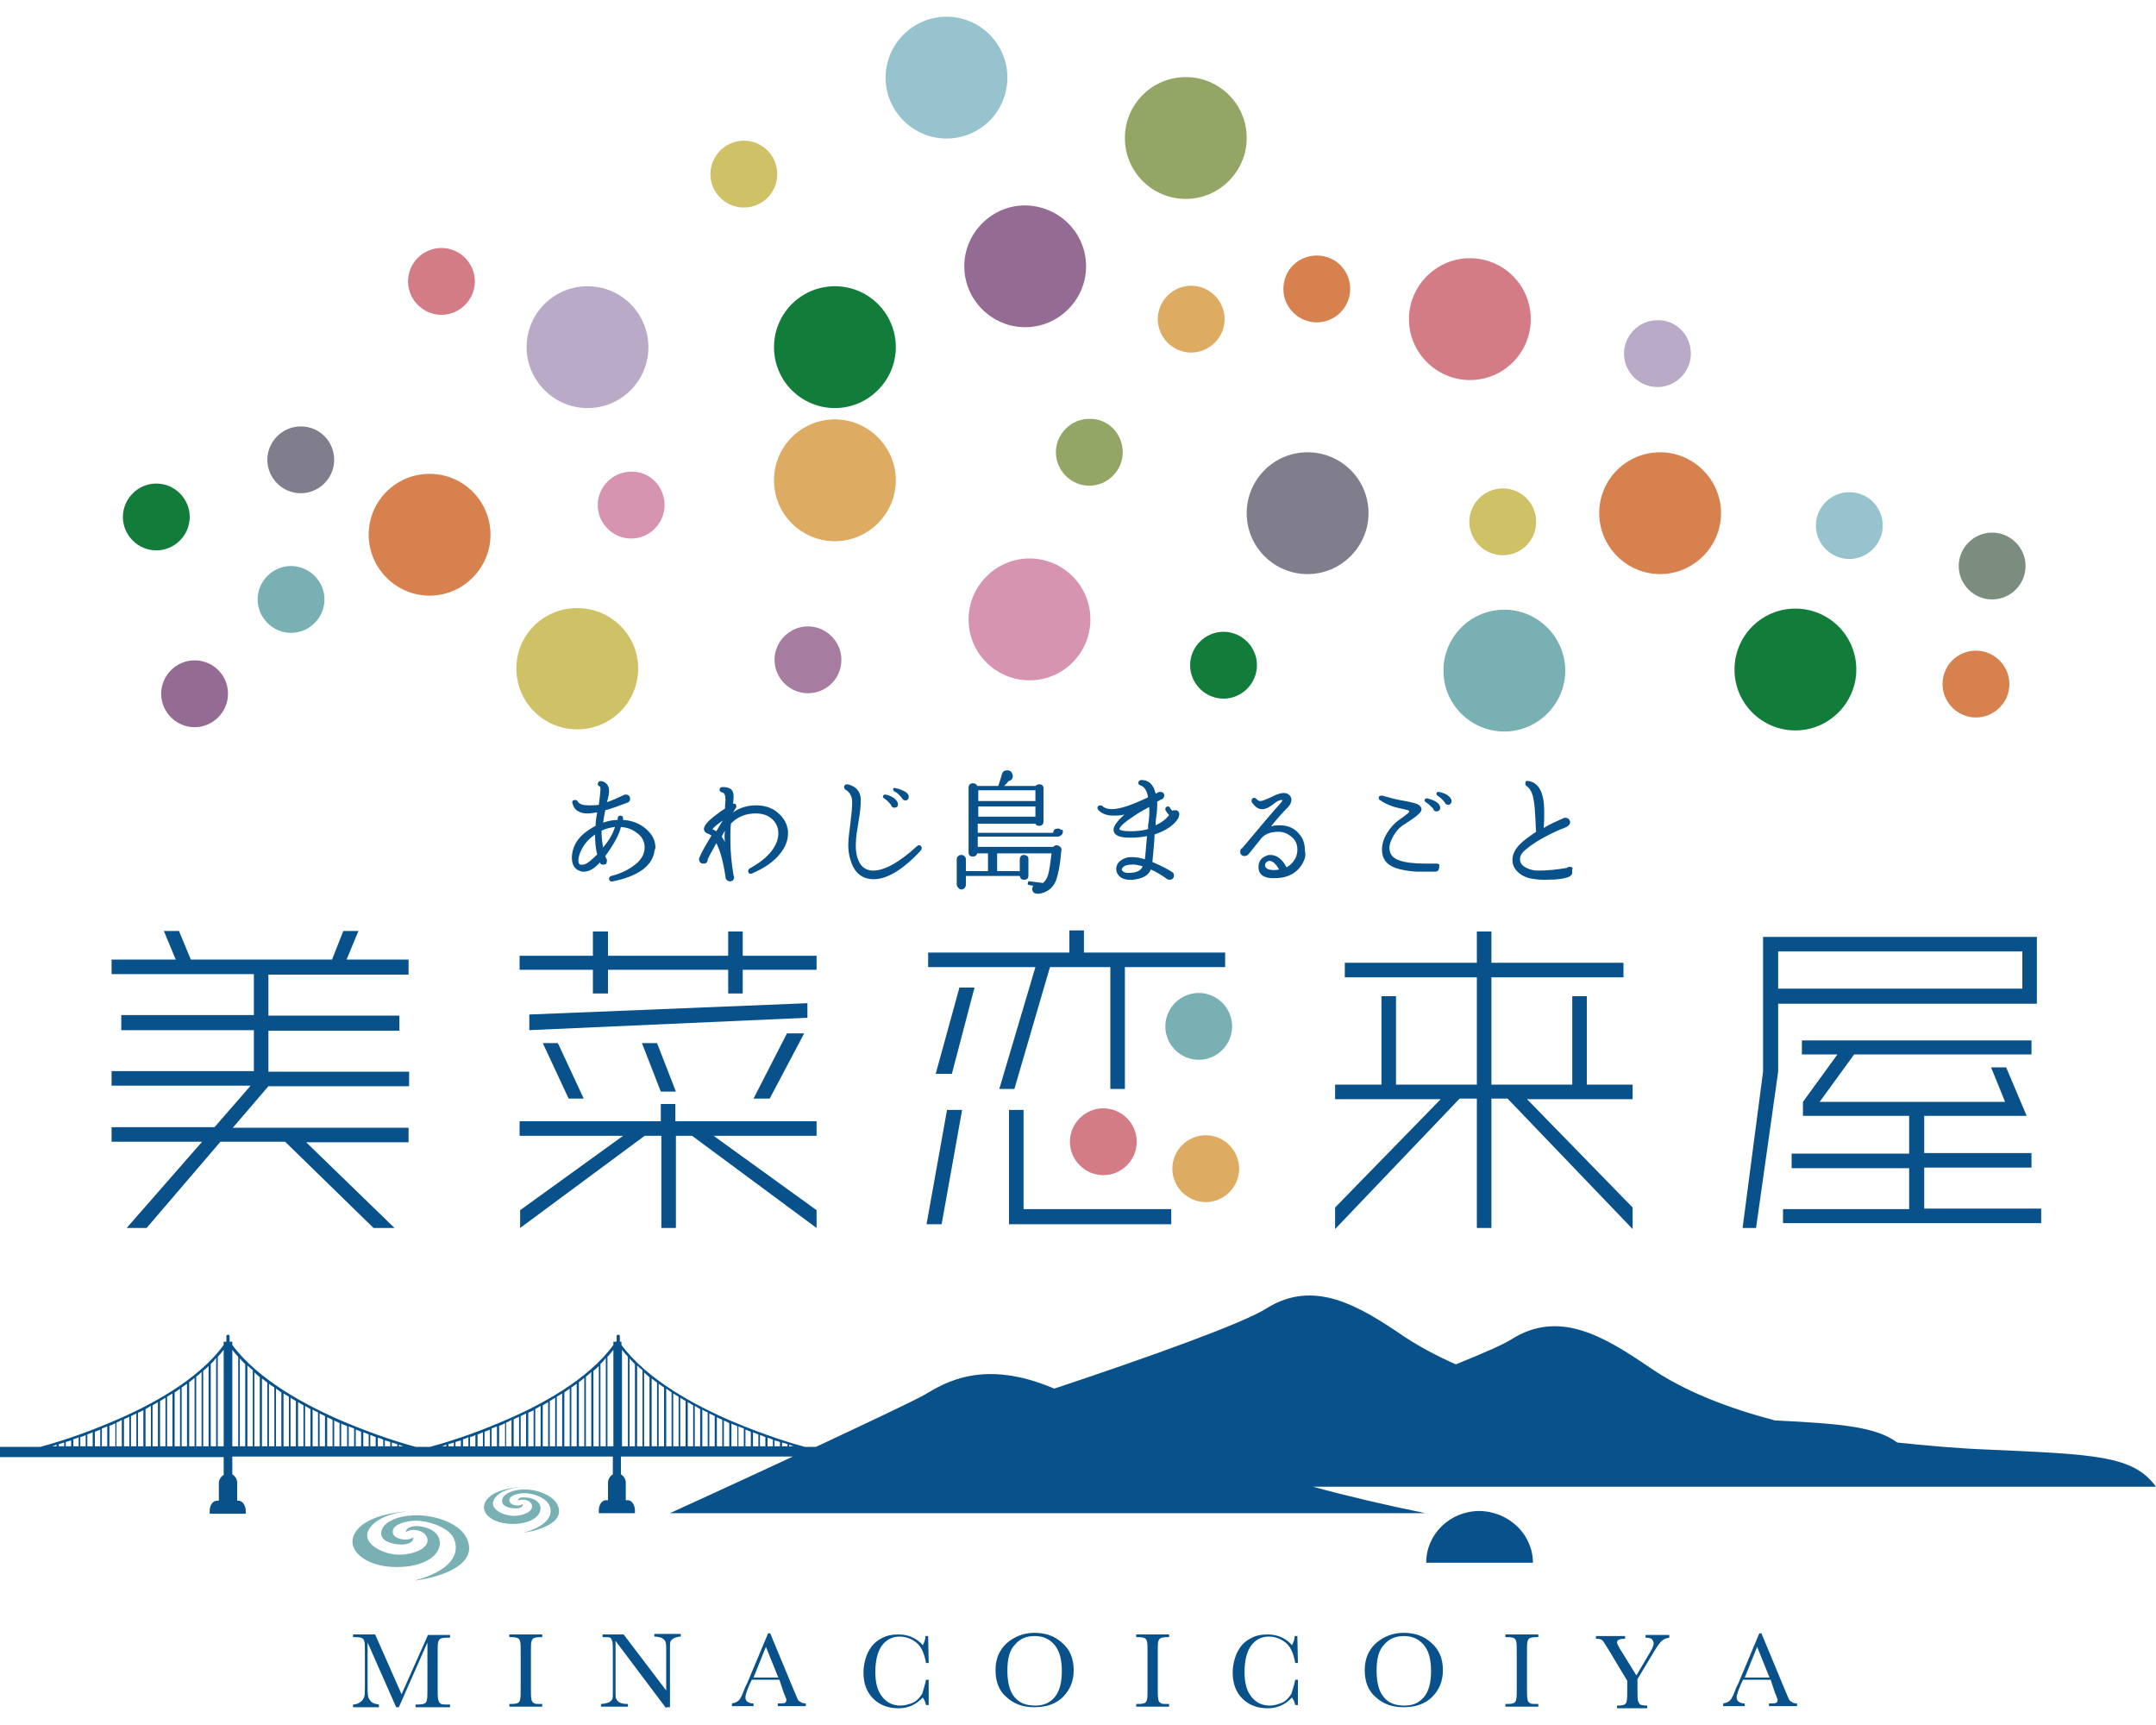 <?xml version="1.0" encoding="utf-8"?>
<!-- Generator: Adobe Illustrator 26.0.3, SVG Export Plug-In . SVG Version: 6.00 Build 0)  -->
<svg version="1.1" id="レイヤー_1" xmlns="http://www.w3.org/2000/svg" xmlns:xlink="http://www.w3.org/1999/xlink" x="0px"
	 y="0px" viewBox="0 0 400 320" style="enable-background:new 0 0 400 320;" xml:space="preserve">
<style type="text/css">
	.st0{fill:#08518B;}
	.st1{fill:#807E8D;}
	.st2{fill:#946B92;}
	.st3{fill:#B9ABC7;}
	.st4{fill:#96C3CD;}
	.st5{fill:#79B0B4;}
	.st6{fill:#127C3B;}
	.st7{fill:#93A666;}
	.st8{fill:#CEC166;}
	.st9{fill:#DEAB63;}
	.st10{fill:#D7824E;}
	.st11{fill:#D37C85;}
	.st12{fill:#D794B1;}
	.st13{fill:#A67DA1;}
	.st14{fill:#7B8D7F;}
</style>
<g>
	<g>
		<path class="st0" d="M74.5,314.3l4.9-11h4.1v0.5H83c-0.7,0-1.1,0.1-1.3,0.2c-0.2,0.1-0.3,0.3-0.4,0.6c-0.1,0.3-0.1,1-0.1,2.1v6.5
			c0,1,0,1.7,0.1,2.1c0.1,0.3,0.2,0.6,0.4,0.7c0.2,0.2,0.6,0.2,1.2,0.2h0.6v0.5h-6.4v-0.5h0.5c0.6,0,1-0.1,1.2-0.2
			c0.2-0.1,0.4-0.4,0.4-0.7c0.1-0.3,0.1-1,0.1-2.1v-8.5l-5.3,12h-0.5l-5.3-12v7.8c0,1.1,0,1.8,0.1,2.2c0.1,0.4,0.3,0.7,0.6,1
			c0.3,0.3,0.8,0.4,1.4,0.5v0.5h-4.8v-0.5c0.6,0,1-0.2,1.4-0.5c0.4-0.3,0.6-0.6,0.7-1c0.1-0.4,0.1-1.2,0.1-2.3v-5.8
			c0-1.1,0-1.7-0.1-2.1c-0.1-0.3-0.2-0.5-0.4-0.6c-0.2-0.1-0.6-0.2-1.3-0.2h-0.4v-0.5h4.1L74.5,314.3z"/>
		<path class="st0" d="M94.5,303.7v-0.5h6.1v0.5h-0.3c-0.7,0-1.1,0.1-1.3,0.2c-0.2,0.1-0.3,0.3-0.4,0.6c-0.1,0.3-0.1,1-0.1,2.1v6.5
			c0,1,0,1.7,0.1,2.1c0,0.3,0.2,0.6,0.4,0.7c0.2,0.2,0.6,0.2,1.2,0.2h0.4v0.5h-6.1v-0.5h0.4c0.6,0,1-0.1,1.2-0.2
			c0.2-0.1,0.4-0.4,0.4-0.7c0.1-0.3,0.1-1,0.1-2.1v-6.5c0-1.1,0-1.7-0.1-2.1c-0.1-0.3-0.2-0.5-0.4-0.6c-0.2-0.1-0.6-0.2-1.3-0.2
			H94.5z"/>
		<path class="st0" d="M123.6,316.9l-9.4-12.5v9.2c0,0.8,0,1.3,0.1,1.5c0.1,0.2,0.3,0.5,0.6,0.7c0.4,0.2,0.9,0.3,1.6,0.3v0.5h-5
			v-0.5c0.6,0,1.1-0.2,1.5-0.3c0.3-0.2,0.5-0.4,0.6-0.6c0.1-0.2,0.1-0.7,0.1-1.5v-7.1c0-1,0-1.7-0.1-2.1c-0.1-0.3-0.2-0.6-0.4-0.7
			c-0.2-0.1-0.7-0.1-1.4-0.1v-0.5h3.9l7.9,10.4v-8c0-0.6-0.1-1-0.2-1.2c-0.1-0.2-0.4-0.4-0.7-0.6c-0.4-0.1-0.8-0.2-1.3-0.2v-0.5h4.9
			v0.5c-0.6,0-1,0.2-1.3,0.3c-0.3,0.2-0.5,0.4-0.6,0.6c-0.1,0.2-0.1,0.6-0.1,1.2v11H123.6z"/>
		<path class="st0" d="M144.6,311.6h-5.1l-0.4,0.8c-0.5,1.2-0.8,2-0.8,2.4c0,0.4,0.1,0.7,0.4,0.9c0.3,0.2,0.6,0.3,1.1,0.3v0.5h-4
			v-0.5c0.6-0.1,1-0.3,1.3-0.6c0.3-0.3,0.6-1,1-2c0-0.1,0.2-0.5,0.5-1.1l3.9-9.3h0.4l4.4,10.6l0.6,1.4c0.1,0.3,0.3,0.6,0.6,0.7
			c0.2,0.2,0.6,0.3,1,0.3v0.5h-5.2v-0.5c0.6,0,1.1,0,1.3-0.1c0.2-0.1,0.3-0.3,0.3-0.6c0-0.1-0.2-0.6-0.5-1.3L144.6,311.6z
			 M144.4,311.2l-2.3-5.7l-2.3,5.7H144.4z"/>
		<path class="st0" d="M171.8,311.6h0.5v4.7h-0.5c-0.1-0.5-0.3-1-0.6-1.4c-1.2,1.3-2.7,2-4.5,2c-1.9,0-3.5-0.6-4.7-1.8
			c-1.2-1.2-1.8-2.8-1.8-4.8c0-1.3,0.3-2.6,0.8-3.7c0.6-1.2,1.3-2,2.4-2.6c1-0.6,2.1-0.8,3.3-0.8c1,0,1.9,0.2,2.7,0.6
			c0.8,0.4,1.4,0.9,1.8,1.4c0.3-0.6,0.5-1.1,0.5-1.7h0.5l0.1,5h-0.5c-0.3-1.8-0.9-3.1-1.8-3.8c-0.9-0.7-1.9-1.1-3.1-1.1
			c-1.4,0-2.5,0.6-3.3,1.7c-0.8,1.1-1.2,2.8-1.2,4.9c0,2,0.4,3.5,1.3,4.6c0.9,1.1,2,1.6,3.4,1.6c0.7,0,1.4-0.2,2.2-0.5
			c0.7-0.3,1.3-0.9,1.8-1.7C171.4,313.1,171.7,312.3,171.8,311.6z"/>
		<path class="st0" d="M184.7,309.8c0-2.1,0.7-3.7,2.1-5c1.4-1.2,3.1-1.9,5.1-1.9c2.1,0,3.8,0.6,5.2,1.9c1.4,1.2,2.1,2.9,2.1,5
			c0,2.1-0.7,3.7-2,5c-1.3,1.3-3.1,1.9-5.3,1.9c-2.1,0-3.8-0.6-5.2-1.9C185.3,313.6,184.7,311.9,184.7,309.8z M186.9,309.9
			c0,2.2,0.4,3.8,1.3,4.9c0.9,1.1,2.1,1.6,3.9,1.6c1.5,0,2.7-0.5,3.6-1.6c0.9-1.1,1.3-2.7,1.3-4.8c0-2.1-0.4-3.7-1.3-4.8
			c-0.9-1.1-2.1-1.7-3.7-1.7c-1.6,0-2.8,0.5-3.7,1.6C187.3,306.1,186.9,307.7,186.9,309.9z"/>
		<path class="st0" d="M210.8,303.7v-0.5h6.1v0.5h-0.3c-0.7,0-1.1,0.1-1.3,0.2c-0.2,0.1-0.3,0.3-0.4,0.6c-0.1,0.3-0.1,1-0.1,2.1v6.5
			c0,1,0,1.7,0.1,2.1c0,0.3,0.2,0.6,0.4,0.7c0.2,0.2,0.6,0.2,1.2,0.2h0.4v0.5h-6.1v-0.5h0.4c0.6,0,1-0.1,1.2-0.2
			c0.2-0.1,0.4-0.4,0.4-0.7c0.1-0.3,0.1-1,0.1-2.1v-6.5c0-1.1,0-1.7-0.1-2.1c-0.1-0.3-0.2-0.5-0.4-0.6c-0.2-0.1-0.6-0.2-1.3-0.2
			H210.8z"/>
		<path class="st0" d="M240.3,311.6h0.5v4.7h-0.5c-0.1-0.5-0.3-1-0.6-1.4c-1.2,1.3-2.7,2-4.5,2c-1.9,0-3.5-0.6-4.7-1.8
			c-1.2-1.2-1.8-2.8-1.8-4.8c0-1.3,0.3-2.6,0.8-3.7c0.6-1.2,1.3-2,2.4-2.6c1-0.6,2.1-0.8,3.3-0.8c1,0,1.9,0.2,2.7,0.6
			c0.8,0.4,1.4,0.9,1.8,1.4c0.3-0.6,0.5-1.1,0.5-1.7h0.5l0.1,5h-0.5c-0.3-1.8-0.9-3.1-1.8-3.8c-0.9-0.7-1.9-1.1-3.1-1.1
			c-1.4,0-2.5,0.6-3.3,1.7c-0.8,1.1-1.2,2.8-1.2,4.9c0,2,0.4,3.5,1.3,4.6c0.9,1.1,2,1.6,3.4,1.6c0.7,0,1.4-0.2,2.2-0.5
			c0.7-0.3,1.3-0.9,1.8-1.7C239.9,313.1,240.2,312.3,240.3,311.6z"/>
		<path class="st0" d="M253.2,309.8c0-2.1,0.7-3.7,2.1-5c1.4-1.2,3.1-1.9,5.1-1.9c2.1,0,3.8,0.6,5.2,1.9c1.4,1.2,2.1,2.9,2.1,5
			c0,2.1-0.7,3.7-2,5c-1.3,1.3-3.1,1.9-5.3,1.9c-2.1,0-3.8-0.6-5.2-1.9C253.8,313.6,253.2,311.9,253.2,309.8z M255.4,309.9
			c0,2.2,0.4,3.8,1.3,4.9c0.9,1.1,2.1,1.6,3.9,1.6c1.5,0,2.7-0.5,3.6-1.6c0.9-1.1,1.3-2.7,1.3-4.8c0-2.1-0.4-3.7-1.3-4.8
			c-0.9-1.1-2.1-1.7-3.7-1.7c-1.6,0-2.8,0.5-3.7,1.6C255.8,306.1,255.4,307.7,255.4,309.9z"/>
		<path class="st0" d="M279.3,303.7v-0.5h6.1v0.5h-0.3c-0.7,0-1.1,0.1-1.3,0.2c-0.2,0.1-0.3,0.3-0.4,0.6c-0.1,0.3-0.1,1-0.1,2.1v6.5
			c0,1,0,1.7,0.1,2.1c0,0.3,0.2,0.6,0.4,0.7c0.2,0.2,0.6,0.2,1.2,0.2h0.4v0.5h-6.1v-0.5h0.4c0.6,0,1-0.1,1.2-0.2
			c0.2-0.1,0.4-0.4,0.4-0.7c0.1-0.3,0.1-1,0.1-2.1v-6.5c0-1.1,0-1.7-0.1-2.1c-0.1-0.3-0.2-0.5-0.4-0.6c-0.2-0.1-0.6-0.2-1.3-0.2
			H279.3z"/>
		<path class="st0" d="M303.6,310.8l2.6-4.4c0.4-0.7,0.6-1.2,0.6-1.5c0-0.3-0.1-0.5-0.3-0.8c-0.2-0.2-0.6-0.3-1.2-0.3v-0.5h4.4v0.5
			c-0.6,0.1-1.1,0.3-1.5,0.7c-0.4,0.4-0.8,1-1.4,2l-3,5v1.8c0,1.1,0,1.9,0.1,2.2c0.1,0.3,0.2,0.5,0.4,0.7c0.2,0.1,0.7,0.2,1.3,0.2
			v0.5H300v-0.5h0.2c0.6,0,1-0.1,1.2-0.2c0.2-0.1,0.4-0.4,0.4-0.7c0.1-0.3,0.1-1,0.1-2.1v-1.6l-3.3-5.5c-0.7-1.1-1.1-1.8-1.3-2
			c-0.2-0.2-0.6-0.3-1.2-0.3v-0.5h5.4v0.5c-1,0-1.5,0.2-1.5,0.7c0,0.2,0.2,0.5,0.5,1.1L303.6,310.8z"/>
		<path class="st0" d="M328.5,311.6h-5.1l-0.4,0.8c-0.5,1.2-0.8,2-0.8,2.4c0,0.4,0.1,0.7,0.4,0.9s0.6,0.3,1.1,0.3v0.5h-4v-0.5
			c0.6-0.1,1-0.3,1.3-0.6c0.3-0.3,0.6-1,1-2c0-0.1,0.2-0.5,0.5-1.1l3.9-9.3h0.4l4.4,10.6l0.6,1.4c0.1,0.3,0.3,0.6,0.6,0.7
			c0.2,0.2,0.6,0.3,1,0.3v0.5h-5.2v-0.5c0.6,0,1.1,0,1.3-0.1c0.2-0.1,0.3-0.3,0.3-0.6c0-0.1-0.2-0.6-0.5-1.3L328.5,311.6z
			 M328.3,311.2l-2.3-5.7l-2.3,5.7H328.3z"/>
	</g>
	<g>
		<path class="st0" d="M56.7,211.8l16.5,16h-3.9l-16.4-16h-12l-13.7,16h-3.7l14-16H20.7v-2.7h19.1l6.7-7.7H20.7v-2.7h26.4v-7.6H22.5
			v-2.8h24.6v-7.6H20.7V178h11.9l-2.2-5.3h2.8l2.2,5.3h26.2l2.1-5.3h2.8l-2.2,5.3h11.5v2.8H49.8v7.6h24.3v2.8H49.8v7.6h26.1v2.7
			H49.8l-6.6,7.7h32.6v2.7H56.7z"/>
		<path class="st0" d="M137.8,179.9v4.4h-2.7v-4.4h-22.3v4.4H110v-4.4H96.4v-2.6H110v-4.5h2.8v4.5h22.3v-4.5h2.7v4.5h13.7v2.6H137.8
			z M128.4,210.7h-3v17.1h-2.7v-17.1h-3.1l-23.1,17.1v-3.3l19.1-13.8H96.4V208h26.2v-3.2h2.7v3.2h26.2v2.7h-19.1l19.1,13.8v3.3
			L128.4,210.7z M98.2,191.1v-2.9l51.6-2.1v2.7L98.2,191.1z M105.5,203.8l-4.8-10.3h2.8l4.8,10.3H105.5z M122.6,202.5l-3.5-9h2.8
			l3.5,9H122.6z M142.8,203.8h-3l6.2-12.1h3.2L142.8,203.8z"/>
		<path class="st0" d="M174.7,227.1h-2.8l3.8-21.2h2.8L174.7,227.1z M208.7,179.4V202H206v-22.6h-11.2l-6.6,22.6h-2.8l6.7-22.6
			h-19.9v-2.7h26.2v-4.1h2.7v4.1h26.2v2.7H208.7z M176.6,199.2h-3l4.4-16h2.8L176.6,199.2z M187.2,227.1v-21.2h2.7v18.4h27.4v2.8
			H187.2z"/>
		<path class="st0" d="M279.7,203.8h-3v24h-2.7v-24h-3.2l-23.1,24.2v-4l19.6-20.1h-19.6v-2.7h8.6v-16.4h2.7v16.4h15v-19.9h-24.5
			v-2.7h24.5v-5.8h2.7v5.8h24.5v2.7h-24.5v19.9h15v-16.4h2.7v16.4h8.5v2.7h-19.6l19.6,20.1v4L279.7,203.8z"/>
		<path class="st0" d="M329.9,186.1v12.7l-4.1,29h-2.5l3.8-29v-25h50.8v12.4H329.9z M375.2,176.5h-45.3v6.9h45.3V176.5z M330.8,227
			v-2.7h23.4v-7.6h-21.8v-2.7h21.8V207h-19.7v-2.6l6.4-8.8h-6.6v-2.6h42.6v2.6h-32.9l-6.4,8.8H372l-2.6-6.4h2.8l3.8,9h-19v6.9h19.9
			v2.7h-19.9v7.6h21.7v2.7H330.8z"/>
	</g>
	<g>
		<path class="st0" d="M121.3,158.5c-0.7,2.4-3.2,4.1-7.6,5c-0.4,0.1-0.7-0.1-0.7-0.5c0-0.2,0.1-0.4,0.4-0.5c1.6-0.4,2.9-1,4-1.8
			c1.5-1,2.2-2.2,2.2-3.5c0-1.1-0.5-2.1-1.6-2.8c-0.8-0.6-1.7-0.9-2.8-1c-0.3,1.4-1.3,3.2-2.9,5.4c0,0.1,0.1,0.3,0.2,0.5
			c0.1,0.1,0.1,0.2,0.1,0.4c0,0.5-0.2,0.7-0.7,0.7c-0.3,0-0.5-0.1-0.6-0.4c-1,1.1-2,1.7-3,1.7c-0.2,0-0.4,0-0.6-0.1
			c-1.1-0.3-1.6-1.2-1.6-2.5c0-1,0.3-2,0.9-3c0.8-1.2,2-2.1,3.5-2.9c0-0.7,0.1-1.5,0.3-2.5c-0.7,0.1-1.3,0.2-1.8,0.2
			c-0.7,0-1.2-0.1-1.7-0.4c-0.6-0.3-0.9-0.8-1.1-1.5c-0.1-0.4,0.1-0.6,0.5-0.6c0.2,0,0.4,0.1,0.5,0.3c0.3,0.5,1,0.7,2.1,0.7
			c0.5,0,1.1,0,1.8-0.1c0.2-1.6,0.3-2.5,0.3-2.8c0-0.3,0-0.5-0.1-0.6c-0.3-0.1-0.4-0.3-0.4-0.5c0-0.1,0.1-0.3,0.2-0.4
			c0.1-0.1,0.3-0.1,0.5-0.1c0.5,0.1,0.9,0.4,1.1,0.7c0.2,0.3,0.3,0.7,0.3,1.1c0,0.4-0.1,1.2-0.4,2.1c1-0.3,2-0.8,3.1-1.3
			c0.1-0.1,0.2-0.1,0.4-0.1c0.5,0,0.8,0.3,0.8,0.8c0,0.4-0.2,0.6-0.5,0.7c-1.6,0.6-2.9,1.1-4.1,1.4c-0.2,0.9-0.3,1.6-0.4,2.3
			c0.9-0.3,1.8-0.5,2.7-0.5c0-0.1,0-0.2,0-0.3c0-0.3,0.2-0.5,0.5-0.5c0.3,0,0.5,0.2,0.5,0.5c0,0.1,0,0.2,0,0.3
			c1.7,0.1,3.2,0.7,4.4,1.8c1.1,1,1.6,2.1,1.6,3.4C121.4,157.8,121.4,158.1,121.3,158.5z M110.8,158.5c-0.3-1.1-0.4-2.4-0.4-3.7
			c-1,0.7-1.8,1.5-2.4,2.6c-0.5,0.9-0.7,1.7-0.7,2.3c0,0.4,0.2,0.7,0.4,0.7c0.1,0,0.2,0,0.3,0C108.6,160.5,109.5,159.8,110.8,158.5z
			 M114.1,153.4c-0.8,0.1-1.7,0.3-2.5,0.7c0,1.1,0.1,2.1,0.3,3.1C113,155.9,113.7,154.7,114.1,153.4z"/>
		<path class="st0" d="M146.1,153.6c0.1,0.3,0.1,0.7,0.1,1c0,1.3-0.5,2.6-1.5,3.8c-1.1,1.4-2.8,2.6-5.1,3.6c-0.1,0-0.2,0.1-0.3,0.1
			c-0.3,0-0.5-0.2-0.5-0.5c0-0.2,0.1-0.4,0.3-0.5c1.8-1,3.2-2.1,4.1-3.3c0.8-1.1,1.2-2.1,1.2-3.2c0-1.1-0.4-2-1.2-2.7
			c-0.8-0.7-1.8-1-3-1c-1.8,0-3.4,0.6-4.6,1.9c-0.1,0.9-0.1,1.9-0.1,2.9c0,2.1,0.2,4.4,0.6,6.7c0,0.1,0.1,0.2,0.1,0.3
			c0,0.5-0.3,0.8-0.8,0.8c-0.2,0-0.4-0.1-0.6-0.3c-0.2-0.2-0.2-0.4-0.2-0.6c-0.4-2.6-0.9-4.6-1.7-6.2c-0.9,1.6-1.4,2.6-1.6,3
			c0,0.2,0,0.4-0.2,0.6s-0.3,0.2-0.6,0.2c-0.5,0-0.8-0.3-0.8-0.8c0-0.1,0-0.3,0.1-0.4c0.5-1.2,1.3-2.5,2.2-4
			c-0.2-0.1-0.3-0.2-0.5-0.3c-0.5-0.1-0.8-0.4-0.9-0.8c-0.1-0.7,0.8-1.7,2.6-3c0.4-0.3,0.8-0.6,1.3-0.9c0-0.7,0.1-1.2,0.1-1.6
			c0-0.9-0.2-1.3-0.6-1.4c-0.3-0.1-0.5-0.2-0.5-0.5c0-0.3,0.2-0.5,0.6-0.5c0.8,0,1.4,0.2,1.7,0.6c0.2,0.3,0.3,0.6,0.3,1.1
			c0,0.3,0,0.7-0.1,1.4c0.4-0.1,0.6,0.1,0.6,0.5c0,0.1,0,0.2-0.1,0.3l-0.5,0.8c1.3-0.9,2.7-1.3,4.3-1.3c1.3,0,2.4,0.3,3.4,0.9
			C145.1,151.3,145.8,152.3,146.1,153.6z M134.1,152.2c-1.1,0.8-1.8,1.3-1.9,1.7c0.2,0,0.4,0.1,0.7,0.3
			C133.3,153.5,133.7,152.9,134.1,152.2z M134.5,154.1c-0.1,0.1-0.3,0.5-0.6,1.1c0.2,0.3,0.4,0.6,0.6,1
			C134.4,155.5,134.4,154.8,134.5,154.1z"/>
		<path class="st0" d="M170.9,157.7c-3.3,3.6-6.3,5.4-8.8,5.4c-0.6,0-1.2-0.1-1.7-0.3c-1-0.4-1.8-1.2-2.3-2.4
			c-0.5-1.2-0.8-2.6-0.7-4.2c0-0.7,0.2-2,0.4-3.7c0.2-1.6,0.3-2.8,0.3-3.7c0-1-0.4-1.8-1.2-2.3c-0.2-0.1-0.3-0.3-0.3-0.5
			c0-0.2,0.1-0.3,0.2-0.4c0.1-0.1,0.3-0.1,0.5-0.1c1.6,0.4,2.4,1.4,2.4,2.9c0,0.9-0.1,2.2-0.4,3.9c-0.3,1.8-0.5,3.1-0.5,3.9
			c-0.1,1.4,0.1,2.6,0.5,3.5c0.5,1.2,1.5,1.8,2.7,1.8c2.1,0,4.8-1.5,8.1-4.5c0.1-0.1,0.2-0.2,0.4-0.2c0.3,0,0.5,0.2,0.5,0.5
			C171,157.4,171,157.5,170.9,157.7z M166.6,149.2c0,0.4-0.2,0.6-0.5,0.6c-0.4,0.1-0.7-0.1-0.8-0.5c-0.5-0.6-0.9-1-1.3-1.2
			c-0.1-0.1-0.2-0.2-0.2-0.3c0-0.3,0.2-0.4,0.5-0.4c0.5,0.1,1,0.3,1.5,0.6C166.3,148.4,166.6,148.8,166.6,149.2z M168.6,147.8
			c0,0.4-0.2,0.6-0.5,0.7c-0.4,0-0.6-0.1-0.8-0.5c-0.5-0.6-0.9-1-1.4-1.2c-0.1-0.1-0.2-0.2-0.2-0.3c0-0.3,0.1-0.4,0.4-0.3
			c0.6,0.1,1.1,0.3,1.5,0.5C168.3,147,168.6,147.4,168.6,147.8z"/>
		<path class="st0" d="M197.2,154.3c0,0.2-0.1,0.5-0.3,0.6c-0.2,0.2-0.4,0.3-0.7,0.3h-14.8v1.9h14c0.2-0.2,0.4-0.3,0.6-0.3
			c0.2,0,0.5,0.1,0.7,0.3c0.2,0.2,0.3,0.4,0.2,0.7c-0.2,2.7-0.6,4.5-1,5.6c-0.6,1.4-1.7,2.2-3.2,2.4c-0.3,0-0.6,0-0.9-0.2
			c-0.2-0.2-0.3-0.4-0.3-0.7c0-0.2,0.1-0.4,0.2-0.6l-0.7-0.1c-0.3,0-0.4-0.2-0.3-0.4c0-0.3,0.2-0.4,0.4-0.3l2.4,0.3
			c0.4-0.3,0.8-0.9,1-1.7c0.2-0.8,0.4-2.1,0.6-3.8h-10.1v3.3h4.2v-2.2c0-0.2,0.1-0.4,0.2-0.6c0.2-0.2,0.4-0.2,0.6-0.2
			c0.2,0,0.4,0.1,0.6,0.2c0.2,0.2,0.2,0.4,0.2,0.6v3c0,0.6-0.3,0.8-0.8,0.8c-0.5,0-0.7-0.2-0.8-0.7h-10v1.6c0,0.2-0.1,0.5-0.2,0.6
			c-0.2,0.2-0.4,0.3-0.6,0.3c-0.2,0-0.5-0.1-0.6-0.3c-0.2-0.2-0.3-0.4-0.3-0.6v-4.7c0-0.2,0.1-0.5,0.3-0.6c0.2-0.2,0.4-0.2,0.6-0.2
			c0.2,0,0.5,0.1,0.6,0.3c0.2,0.2,0.2,0.4,0.2,0.6v2.1h4.1v-3.3h-2c-0.1,0.4-0.4,0.6-0.8,0.6c-0.6,0-0.8-0.3-0.8-0.8v-12
			c0-0.5,0.3-0.8,0.8-0.8c0.4,0,0.7,0.2,0.8,0.5h3.9c0.3-0.8,0.5-1.6,0.7-2.2c0.1-0.5,0.5-0.7,1-0.7c0.3,0,0.6,0.1,0.8,0.4
			c0.1,0.2,0.2,0.4,0.2,0.6c0,0.6-0.3,0.9-0.8,1c-0.2,0.3-0.5,0.6-0.8,0.9h5.8c0.2-0.2,0.4-0.3,0.7-0.3c0.6,0,0.8,0.3,0.8,0.8v6.1
			c0,0.5-0.3,0.8-0.8,0.8c-0.3,0-0.6-0.1-0.7-0.4h-10.7v1.7h14c0-0.6,0.4-0.8,0.9-0.8c0.2,0,0.5,0.1,0.6,0.3
			C197.1,153.8,197.2,154,197.2,154.3z M192.1,148.6v-2h-10.6v2H192.1z M192.1,151.5v-1.9h-10.6v1.9H192.1z"/>
		<path class="st0" d="M218.6,151.8c-0.8,1.3-2.3,2.3-4.4,3c0,1.2-0.2,2.9-0.4,5.1c1.8,0.8,3,1.4,3.7,1.9c0.2,0.1,0.3,0.3,0.3,0.6
			c0,0.5-0.3,0.8-0.8,0.8c-0.3,0-0.5-0.1-0.7-0.3c-0.9-0.6-1.8-1.2-2.8-1.6c-0.4,1.1-1.5,1.7-3.3,1.9c-1.3,0.1-2.3-0.2-2.8-1
			c-0.2-0.3-0.3-0.6-0.3-1c0-0.7,0.3-1.2,0.9-1.6c0.5-0.4,1.2-0.6,1.9-0.6c0.7,0,1.6,0.1,2.5,0.4c0.1-0.6,0.2-2,0.4-4.3
			c-1,0.2-2,0.3-3.2,0.3c-2,0-3-0.5-3-1.5c0-0.7,0.7-1.6,2-2.8c-0.7,0.2-1.4,0.2-2,0.2c-1.2,0-2.1-0.3-2.8-1
			c-0.1-0.1-0.2-0.3-0.2-0.4c0-0.3,0.2-0.5,0.5-0.5c0.1,0,0.3,0,0.4,0.1c0.4,0.4,1,0.6,1.8,0.6c1.4,0,3.6-0.7,6.7-2.2
			c-0.2-1.2-0.7-2-1.4-2.2c-0.3-0.1-0.4-0.2-0.4-0.5c0-0.3,0.2-0.5,0.6-0.5c1.3,0,2.2,0.8,2.6,2.5l0.3-0.1c0.1-0.1,0.3-0.2,0.5-0.2
			c0.5,0,0.8,0.2,0.8,0.7c0,0.3-0.2,0.6-0.5,0.7c-0.1,0-0.4,0.2-0.8,0.4c0,0.6,0,1.3-0.1,2.2c-0.1,0.7-0.2,1.4-0.2,2.2
			c1.1-0.5,1.9-1.1,2.5-1.9c-0.2-0.2-0.4-0.5-0.6-0.8c-0.1-0.1-0.1-0.2-0.1-0.3c0-0.3,0.2-0.5,0.5-0.5c0.2,0,0.3,0.1,0.4,0.3
			c0.1,0.2,0.3,0.4,0.4,0.5c0.2-0.1,0.3-0.1,0.5-0.1c0.5,0,0.8,0.3,0.8,0.8C218.7,151.4,218.7,151.6,218.6,151.8z M213.2,149.7
			c-1.3,0.7-2.3,1.3-3,1.8c-1.4,0.9-2.3,1.7-2.5,2.2c-0.1,0.3,0.6,0.5,2,0.5c1.2,0,2.3-0.1,3.3-0.4c0-0.5,0-0.9,0.1-1.3
			C213.2,151.6,213.3,150.6,213.2,149.7z M212,160.7c-0.8-0.2-1.5-0.4-2.1-0.3c-1,0-1.5,0.3-1.7,0.7c-0.1,0.1-0.1,0.3,0,0.4
			c0.3,0.4,0.9,0.5,1.8,0.4C211.1,161.8,211.7,161.4,212,160.7z"/>
		<path class="st0" d="M241.7,160.1c-1,1.8-2.7,2.8-5.2,2.8c-0.2,0-0.4,0-0.7,0c-1.4-0.1-2.2-0.7-2.3-1.8c-0.1-1.2,0.4-2,1.6-2.4
			c0.2-0.1,0.4-0.1,0.6-0.1c1.2,0,2.2,0.8,3,2.3c0.7-0.4,1.2-0.9,1.6-1.6c0.3-0.6,0.4-1.2,0.4-1.7c0-0.9-0.3-1.7-1-2.3
			c-0.7-0.6-1.5-1-2.5-1c-1.3,0-2.3,0.3-3.1,1.1c-0.6,0.7-1.4,1.8-2.5,3.1c-0.2,0.2-0.4,0.3-0.7,0.3c-0.5,0-0.8-0.3-0.8-0.8
			c0-0.3,0.1-0.6,0.4-0.7c3.5-4.2,5.8-6.9,7-8.2c0.3-0.4,0.5-0.6,0.4-0.7c-0.1,0-0.1,0-0.2,0c-0.3,0-0.9,0.3-1.5,0.8
			c-0.9,0.7-1.7,1-2.3,0.9c-0.6-0.1-1.1-0.5-1.6-1.2c-0.1-0.1-0.1-0.2-0.1-0.4c0-0.3,0.2-0.5,0.5-0.5c0.1,0,0.3,0.1,0.5,0.3
			c0.2,0.2,0.4,0.3,0.6,0.3c0.4,0,1.1-0.3,2.2-0.8c0.9-0.5,1.7-0.7,2.2-0.7c0.5,0,0.9,0.2,1.2,0.6c0.1,0.2,0.2,0.4,0.2,0.6
			c0,0.5-0.2,1-0.7,1.5c-0.9,0.9-1.9,2-3.1,3.5c0.6-0.2,1.2-0.2,1.7-0.2c1.5,0,2.8,0.6,3.6,1.7c0.7,0.8,1,1.8,1,3
			C242.3,158.6,242.1,159.4,241.7,160.1z M237.3,161.3c-0.6-1.1-1.2-1.6-1.8-1.6c-0.2,0-0.4,0.1-0.6,0.3c-0.2,0.2-0.2,0.4-0.2,0.6
			c0.1,0.5,0.6,0.8,1.6,0.8C236.5,161.4,236.9,161.4,237.3,161.3z"/>
		<path class="st0" d="M267,160.9c0,0.2-0.1,0.5-0.2,0.6c-0.2,0.2-0.4,0.2-0.6,0.2c-1.9,0-3,0-3.4,0c-1.5-0.1-2.8-0.3-3.9-0.7
			c-1.7-0.6-2.5-1.7-2.5-3.4c0-1,0.3-2,0.9-3c0.6-1,1.4-1.9,2.4-2.6c0.9-0.6,1.3-1,1.5-1.1c0.2-0.2,0.3-0.3,0.2-0.5
			c-0.1-0.1-0.6-0.2-1.4-0.4c-1.7-0.3-3-0.9-4-1.6c-0.2-0.1-0.2-0.3-0.2-0.4c0-0.3,0.2-0.4,0.5-0.4c0.1,0,0.1,0,0.2,0
			c1,0.3,2.4,0.7,4.2,1c1.1,0.2,1.8,0.4,2.1,0.5c0.5,0.2,0.8,0.5,0.9,0.8c0.1,0.4-0.1,0.8-0.6,1.2c-0.4,0.4-1.3,1-2.5,1.8
			c-0.9,0.5-1.6,1.3-2.1,2.2c-0.5,0.9-0.8,1.7-0.7,2.5c0.1,1,0.7,1.6,1.8,2c1.1,0.4,2.7,0.6,4.7,0.6c0.6,0,1.2,0,1.9,0
			c0.1,0,0.2,0,0.3,0c0.2,0,0.4,0.1,0.6,0.2C267,160.5,267,160.7,267,160.9z M267.2,149.9c0,0.3-0.2,0.5-0.5,0.6
			c-0.4,0.1-0.7-0.1-0.8-0.5c-0.5-0.5-0.9-0.9-1.4-1.2c-0.1-0.1-0.2-0.2-0.2-0.3c0-0.3,0.2-0.4,0.5-0.4
			C266.4,148.5,267.2,149.1,267.2,149.9z M269.3,148.6c0,0.4-0.2,0.6-0.5,0.7c-0.4,0-0.6-0.1-0.8-0.5c-0.4-0.5-0.8-0.9-1.3-1.2
			c-0.1-0.1-0.2-0.2-0.2-0.3c0-0.3,0.1-0.4,0.4-0.4c0.6,0.1,1.1,0.3,1.5,0.5C269,147.8,269.3,148.2,269.3,148.6z"/>
		<path class="st0" d="M291.7,161.8c0,0.4-0.2,0.6-0.5,0.8c-0.8,0.4-2.3,0.6-4.4,0.6c-0.7,0-1.3,0-1.9-0.1c-1.1-0.1-2.1-0.4-2.9-1
			c-0.9-0.7-1.4-1.5-1.4-2.6c0-1,0.5-2,1.4-2.9c0.8-0.8,1.8-1.5,3-2.3c0-0.3-0.1-0.8-0.1-1.6c-0.1-2.1-0.2-3.6-0.4-4.5
			c-0.2-1.2-0.7-2-1.3-2.4c-0.2-0.1-0.2-0.3-0.2-0.5c0-0.4,0.2-0.5,0.7-0.4c1.9,0.4,2.8,2.3,2.8,5.7c0,0.8,0,1.8-0.1,3
			c1.1-0.7,2.3-1.2,3.4-1.7c0.2-0.1,0.4-0.2,0.6-0.2c0.2,0,0.5,0.1,0.6,0.2c0.2,0.2,0.3,0.4,0.3,0.6c0,0.4-0.2,0.6-0.5,0.8
			c-0.3,0.2-0.8,0.4-1.4,0.6c-2.7,1.2-4.8,2.4-6.2,3.6c-0.8,0.6-1.2,1.2-1.2,1.9c0,0.7,0.4,1.2,1.2,1.6c0.6,0.3,1.3,0.5,2.1,0.5
			c1.9,0,3.7-0.2,5.4-0.5c0.1-0.1,0.3-0.2,0.5-0.2c0.2,0,0.5,0.1,0.6,0.2C291.6,161.4,291.7,161.6,291.7,161.8z"/>
	</g>
	<path class="st0" d="M284.4,289.9h-19.8c0-5.3,4.4-9.6,9.9-9.6C280,280.4,284.4,284.7,284.4,289.9z"/>
	<g>
		<path class="st1" d="M253.9,95.2c0,6.2-5.1,11.3-11.3,11.3c-6.2,0-11.3-5-11.3-11.3c0-6.2,5-11.3,11.3-11.3
			C248.8,83.9,253.9,88.9,253.9,95.2z"/>
		<path class="st2" d="M201.5,49.4c0,6.2-5.1,11.3-11.3,11.3c-6.2,0-11.3-5.1-11.3-11.3c0-6.2,5.1-11.3,11.3-11.3
			C196.5,38.2,201.5,43.2,201.5,49.4z"/>
		<path class="st3" d="M120.3,64.4c0,6.2-5,11.3-11.3,11.3c-6.2,0-11.3-5.1-11.3-11.3c0-6.2,5-11.3,11.3-11.3
			C115.3,53.1,120.3,58.2,120.3,64.4z"/>
		<path class="st4" d="M186.9,14.4c0,6.2-5,11.3-11.3,11.3c-6.2,0-11.3-5.1-11.3-11.3c0-6.2,5.1-11.3,11.3-11.3
			C181.9,3.1,186.9,8.2,186.9,14.4z"/>
		<path class="st5" d="M290.4,124.4c0,6.2-5.1,11.3-11.3,11.3c-6.2,0-11.3-5-11.3-11.3c0-6.2,5-11.3,11.3-11.3
			C285.3,113.1,290.4,118.2,290.4,124.4z"/>
		<path class="st6" d="M166.2,64.4c0,6.2-5.1,11.3-11.3,11.3c-6.2,0-11.3-5-11.3-11.3c0-6.2,5-11.3,11.3-11.3
			C161.1,53.1,166.2,58.1,166.2,64.4z"/>
		<path class="st6" d="M344.4,124.2c0,6.2-5.1,11.3-11.3,11.3c-6.2,0-11.3-5-11.3-11.3c0-6.2,5-11.3,11.3-11.3
			C339.3,112.9,344.4,117.9,344.4,124.2z"/>
		<path class="st7" d="M231.3,25.6c0,6.2-5.1,11.3-11.3,11.3c-6.2,0-11.3-5-11.3-11.3c0-6.2,5-11.3,11.3-11.3
			C226.2,14.3,231.3,19.3,231.3,25.6z"/>
		<path class="st8" d="M118.4,124c0,6.3-5.1,11.3-11.3,11.3c-6.2,0-11.3-5-11.3-11.3c0-6.2,5-11.2,11.3-11.2
			C113.3,112.8,118.4,117.8,118.4,124z"/>
		<path class="st9" d="M166.2,89.1c0,6.2-5.1,11.3-11.3,11.3c-6.2,0-11.3-5-11.3-11.3c0-6.2,5-11.3,11.3-11.3
			C161.1,77.8,166.2,82.9,166.2,89.1z"/>
		<path class="st10" d="M319.3,95.2c0,6.2-5.1,11.3-11.3,11.3c-6.2,0-11.3-5.1-11.3-11.3c0-6.3,5.1-11.3,11.3-11.3
			C314.2,83.9,319.3,89,319.3,95.2z"/>
		<path class="st10" d="M91,99.2c0,6.2-5.1,11.3-11.3,11.3c-6.2,0-11.3-5.1-11.3-11.3c0-6.3,5.1-11.3,11.3-11.3
			C85.9,87.9,91,92.9,91,99.2z"/>
		<path class="st11" d="M284,59.2c0,6.2-5,11.3-11.3,11.3c-6.2,0-11.3-5.1-11.3-11.3c0-6.2,5.1-11.3,11.3-11.3
			C279,47.9,284,53,284,59.2z"/>
		<path class="st12" d="M202.3,114.9c0,6.2-5,11.3-11.3,11.3c-6.2,0-11.3-5-11.3-11.3c0-6.2,5.1-11.3,11.3-11.3
			C197.3,103.6,202.3,108.7,202.3,114.9z"/>
	</g>
	<g>
		<path class="st1" d="M62,85.3c0,3.4-2.8,6.2-6.2,6.2c-3.4,0-6.2-2.8-6.2-6.2c0-3.4,2.8-6.2,6.2-6.2C59.3,79.1,62,81.9,62,85.3z"/>
		<path class="st2" d="M42.3,128.7c0,3.4-2.8,6.2-6.2,6.2c-3.4,0-6.2-2.8-6.2-6.2c0-3.4,2.8-6.2,6.2-6.2
			C39.5,122.5,42.3,125.2,42.3,128.7z"/>
		<path class="st13" d="M156.1,122.4c0,3.5-2.8,6.2-6.2,6.2c-3.4,0-6.2-2.8-6.2-6.2c0-3.4,2.8-6.2,6.2-6.2
			C153.3,116.2,156.1,119,156.1,122.4z"/>
		<path class="st3" d="M313.7,65.6c0,3.4-2.8,6.2-6.2,6.2c-3.4,0-6.2-2.8-6.2-6.2c0-3.4,2.8-6.2,6.2-6.2
			C310.9,59.3,313.7,62.1,313.7,65.6z"/>
		<path class="st4" d="M349.3,97.5c0,3.4-2.8,6.2-6.2,6.2c-3.4,0-6.2-2.8-6.2-6.2c0-3.4,2.8-6.2,6.2-6.2
			C346.5,91.3,349.3,94,349.3,97.5z"/>
		<path class="st5" d="M60.2,111.2c0,3.4-2.8,6.2-6.2,6.2c-3.4,0-6.2-2.8-6.2-6.2c0-3.4,2.8-6.2,6.2-6.2
			C57.4,105,60.2,107.8,60.2,111.2z"/>
		<path class="st6" d="M35.2,95.9c0,3.4-2.8,6.2-6.2,6.2c-3.4,0-6.2-2.8-6.2-6.2c0-3.4,2.8-6.2,6.2-6.2
			C32.4,89.7,35.2,92.5,35.2,95.9z"/>
		<path class="st6" d="M233.2,123.4c0,3.4-2.8,6.2-6.2,6.2s-6.2-2.8-6.2-6.2c0-3.4,2.8-6.2,6.2-6.2S233.2,120,233.2,123.4z"/>
		<path class="st14" d="M375.8,105c0,3.4-2.8,6.2-6.2,6.2c-3.4,0-6.2-2.8-6.2-6.2c0-3.4,2.8-6.2,6.2-6.2
			C373,98.8,375.8,101.6,375.8,105z"/>
		<path class="st7" d="M208.3,83.9c0,3.4-2.8,6.2-6.2,6.2c-3.4,0-6.2-2.8-6.2-6.2c0-3.4,2.8-6.2,6.2-6.2
			C205.5,77.6,208.3,80.4,208.3,83.9z"/>
		<path class="st8" d="M285,96.8c0,3.5-2.8,6.2-6.2,6.2c-3.4,0-6.2-2.8-6.2-6.2c0-3.4,2.8-6.2,6.2-6.2C282.2,90.6,285,93.3,285,96.8
			z"/>
		<path class="st8" d="M144.2,32.3c0,3.5-2.8,6.2-6.2,6.2c-3.4,0-6.2-2.8-6.2-6.2c0-3.4,2.8-6.2,6.2-6.2
			C141.5,26.1,144.2,28.9,144.2,32.3z"/>
		<path class="st9" d="M227.2,59.2c0,3.4-2.8,6.2-6.2,6.2c-3.4,0-6.2-2.8-6.2-6.2c0-3.4,2.8-6.2,6.2-6.2
			C224.4,53,227.2,55.8,227.2,59.2z"/>
		<path class="st10" d="M250.5,53.6c0,3.4-2.8,6.2-6.2,6.2c-3.4,0-6.2-2.8-6.2-6.2c0-3.5,2.8-6.2,6.2-6.2
			C247.7,47.4,250.5,50.1,250.5,53.6z"/>
		<path class="st10" d="M372.8,126.9c0,3.4-2.8,6.2-6.2,6.2c-3.4,0-6.2-2.8-6.2-6.2c0-3.5,2.8-6.2,6.2-6.2
			C370,120.7,372.8,123.5,372.8,126.9z"/>
		<path class="st11" d="M88.1,52.2c0,3.4-2.8,6.2-6.2,6.2c-3.4,0-6.2-2.8-6.2-6.2c0-3.4,2.8-6.2,6.2-6.2
			C85.3,46,88.1,48.8,88.1,52.2z"/>
		<path class="st12" d="M123.3,93.7c0,3.4-2.8,6.2-6.2,6.2c-3.4,0-6.2-2.8-6.2-6.2c0-3.4,2.8-6.2,6.2-6.2
			C120.5,87.4,123.3,90.2,123.3,93.7z"/>
	</g>
	<g>
		<path class="st5" d="M75.3,284.2c0.5-0.3,1-0.4,1.4-0.4l0,0l0,0l0,0c0.5,0,2.3,0.2,2.6,1.7l0,0l0,0l0,0c0.3,1.7-2.5,2.9-5.3,2.9
			l0,0l0,0l0,0c-2.7,0-6.8-1.9-5.7-4.4l0,0l0,0l0,0c0.9-1.9,3.5-3.2,7.1-3.6l0,0l0,0l0,0c0,0-7.3,0.3-9.5,3.9l0,0l0,0l0,0
			c-1.9,3.1,1.8,6.4,7.7,6.4l0,0l0,0l0,0c5.9,0,8.6-2.8,7.9-5.2l0,0l0,0l0,0c-0.6-1.9-3.1-2.4-4.2-2.4l0,0l0,0l0,0
			C76.4,283.1,75.3,283.4,75.3,284.2z"/>
		<path class="st5" d="M76.7,285.2c-0.5,0.3-1,0.4-1.6,0.4l0,0l0,0l0,0c-0.5,0-2.5-0.3-2.2-1.7l0,0l0,0l0,0c0.2-1.2,2.5-1.8,4.4-1.8
			l0,0l0,0l0,0c1.9,0,5.9,1.1,6.9,3.3l0,0l0,0l0,0c1.3,3-0.8,6.1-7.3,7.8l0,0l0,0l0,0c0,0,3.5-0.3,6.6-1.8l0,0l0,0l0,0
			c2.7-1.3,4.6-3.4,2.9-6.4l0,0l0,0l0,0c-1.5-2.5-5.6-3.9-9.1-3.9l0,0l0,0l0,0c-3.5,0-6,1.2-6.5,2.8l0,0l0,0l0,0
			c-0.6,2,2.1,2.6,3.4,2.6l0,0l0,0l0,0C75.5,286.6,76.7,286.2,76.7,285.2z"/>
	</g>
	<g>
		<path class="st5" d="M96.1,278.4c0.3-0.2,0.6-0.2,0.9-0.2l0,0l0,0l0,0c0.3,0,1.5,0.1,1.7,1.1l0,0l0,0l0,0c0.2,1.1-1.6,1.9-3.4,1.9
			l0,0l0,0l0,0c-1.8,0-4.5-1.2-3.7-2.9l0,0l0,0l0,0c0.6-1.3,2.3-2.1,4.7-2.4l0,0l0,0l0,0c0,0-4.8,0.2-6.2,2.6l0,0l0,0l0,0
			c-1.2,2.1,1.2,4.2,5,4.2l0,0l0,0l0,0c3.8,0,5.6-1.8,5.1-3.4l0,0l0,0l0,0c-0.4-1.2-2-1.5-2.7-1.5l0,0l0,0l0,0
			C96.8,277.7,96.1,277.8,96.1,278.4z"/>
		<path class="st5" d="M97,279c-0.3,0.2-0.7,0.3-1,0.3l0,0l0,0l0,0c-0.3,0-1.6-0.2-1.5-1.1l0,0l0,0l0,0c0.1-0.8,1.6-1.2,2.9-1.2l0,0
			l0,0l0,0c1.3,0,3.8,0.7,4.5,2.2l0,0l0,0l0,0c0.9,1.9-0.5,4-4.8,5.1l0,0l0,0l0,0c0,0,2.3-0.2,4.3-1.2l0,0l0,0l0,0
			c1.8-0.9,3-2.2,1.9-4.2l0,0l0,0l0,0c-1-1.6-3.7-2.6-5.9-2.6l0,0l0,0l0,0c-2.3,0-3.9,0.8-4.2,1.8l0,0l0,0l0,0
			c-0.4,1.3,1.4,1.7,2.2,1.7l0,0l0,0l0,0C96.2,279.9,97,279.7,97,279z"/>
	</g>
	<path class="st0" d="M400,275.8c-4.2-5.8-11.3-6-31.4-6.9c-5.2-0.2-10.8-0.7-16.6-1.3c-3.9-2.9-10.3-3.5-22.7-4.1
		c-8.7-2.3-16.8-5.4-23.2-9.8c-8.5-5.8-16.8-10.8-25.6-5.3c-1.7,1.1-5.5,2.7-10.4,4.7c-3.4-1.5-6.6-3.2-9.5-5.1
		c-8.5-5.8-16.8-10.8-25.6-5.3c-4.4,2.8-21.7,9-39.4,14.9c-13.1-5.6-20.3-1.1-24,1.1c-1.7,1-10.6,5.2-20.2,9.7h-2.1
		c-2.3-0.6-7.5-2.2-13.4-4.7c-6.8-2.9-15.8-7.7-20.6-14.2v-0.6H115c0,0,0,0,0-0.1v-0.9c0-0.2-0.1-0.3-0.3-0.3s-0.3,0.1-0.3,0.3v0.9
		c0,0,0,0-0.1,0.1h-0.5v0.6c-4.7,6.5-13.7,11.3-20.6,14.2c-5.8,2.5-11.1,4.1-13.4,4.7h-2.7c-2.3-0.6-7.5-2.2-13.4-4.7
		c-6.8-2.9-15.8-7.7-20.6-14.2v-0.6h-0.5c0,0,0,0,0-0.1v-0.9c0-0.2-0.1-0.3-0.3-0.3c-0.2,0-0.3,0.1-0.3,0.3v0.9c0,0,0,0,0,0.1h-0.5
		v0.6c-4.7,6.5-13.7,11.3-20.6,14.2c-5.8,2.5-11.1,4.1-13.4,4.7H0v1.9h41.5v3.3c-0.5,0.3-0.9,0.9-0.9,1.5v3.3h-0.4
		c-0.7,0-1.3,0.8-1.3,1.9c0,0.2,0,0.4,0,0.5h2.5h1.7h2.5c0-0.2,0-0.3,0-0.5c0-1-0.6-1.9-1.3-1.9H44V275c0-0.6-0.4-1.2-0.9-1.5v-3.3
		h70.6v3.3c-0.5,0.3-0.9,0.9-0.9,1.5v3.3h-0.4c-0.7,0-1.3,0.8-1.3,1.9c0,0.2,0,0.4,0,0.5h2.5h1.7h2.5c0-0.2,0-0.3,0-0.5
		c0-1-0.6-1.9-1.3-1.9h-0.4V275c0-0.6-0.4-1.2-0.9-1.5v-3.3h31.9c-11.6,5.4-22.8,10.5-22.8,10.5h140.1c-7.3-1.5-14.2-3.1-20.8-4.9
		H400z M10.5,268.3H9.7c0.3-0.1,0.5-0.2,0.8-0.3V268.3z M11.9,268.3h-1v-0.4c0.3-0.1,0.7-0.2,1-0.3V268.3z M13.2,268.3h-1v-0.8
		c0.3-0.1,0.7-0.2,1-0.3V268.3z M14.6,268.3h-1V267c0.3-0.1,0.7-0.2,1-0.4V268.3z M15.9,268.3h-1v-1.7c0.3-0.1,0.7-0.2,1-0.4V268.3z
		 M17.2,268.3h-1v-2.2c0.3-0.1,0.7-0.3,1-0.4V268.3z M18.6,268.3h-1v-2.7c0.3-0.1,0.7-0.3,1-0.4V268.3z M19.9,268.3h-1V265
		c0.3-0.1,0.7-0.3,1-0.4V268.3z M21.3,268.3h-1v-3.8c0.3-0.1,0.6-0.2,0.9-0.4c0.1,0,0.1,0,0.2-0.1V268.3z M22.6,268.3h-1v-4.4
		c0.3-0.1,0.7-0.3,1-0.5V268.3z M24,268.3h-1v-5c0.3-0.2,0.7-0.3,1-0.5V268.3z M25.3,268.3h-1v-5.6c0.3-0.2,0.7-0.3,1-0.5V268.3z
		 M26.6,268.3h-1v-6.2c0.3-0.2,0.7-0.3,1-0.5V268.3z M28,268.3h-1v-6.9c0.3-0.2,0.7-0.4,1-0.6V268.3z M29.3,268.3h-1v-7.6
		c0.3-0.2,0.7-0.4,1-0.6V268.3z M30.7,268.3h-1v-8.4c0.3-0.2,0.7-0.4,1-0.6V268.3z M32,268.3h-1v-9.2c0.3-0.2,0.7-0.4,1-0.6V268.3z
		 M33.4,268.3h-1v-10c0.4-0.2,0.7-0.5,1-0.7V268.3z M34.7,268.3h-1v-10.9c0.3-0.2,0.7-0.5,1-0.7V268.3z M36.1,268.3h-1v-11.9
		c0.4-0.3,0.7-0.5,1-0.8V268.3z M37.4,268.3h-1v-12.9c0.4-0.3,0.7-0.6,1-0.9V268.3z M38.7,268.3h-1v-14c0.4-0.3,0.7-0.6,1-0.9V268.3
		z M40.1,268.3h-1V253c0.4-0.3,0.7-0.7,1-1.1V268.3z M41.5,268.3h-1.1v-16.6c0.4-0.4,0.7-0.8,1.1-1.3V268.3z M44.2,268.3h-1.1v-17.9
		c0.3,0.4,0.7,0.9,1.1,1.3V268.3z M45.5,268.3h-1V252c0.3,0.4,0.7,0.7,1,1.1V268.3z M46.9,268.3h-1v-15c0.3,0.3,0.7,0.6,1,0.9V268.3
		z M48.2,268.3h-1v-13.7c0.3,0.3,0.7,0.6,1,0.9V268.3z M49.6,268.3h-1v-12.6c0.3,0.3,0.7,0.5,1,0.8V268.3z M50.9,268.3h-1v-11.6
		c0.3,0.2,0.7,0.5,1,0.7V268.3z M52.2,268.3h-1v-10.7c0.3,0.2,0.7,0.5,1,0.7V268.3z M53.6,268.3h-1v-9.8c0.3,0.2,0.7,0.4,1,0.6
		V268.3z M54.9,268.3h-1v-9c0.3,0.2,0.7,0.4,1,0.6V268.3z M56.3,268.3h-1v-8.2c0.3,0.2,0.7,0.4,1,0.6V268.3z M57.6,268.3h-1v-7.5
		c0.3,0.2,0.7,0.4,1,0.6V268.3z M59,268.3h-1v-6.8c0.3,0.2,0.7,0.4,1,0.5V268.3z M60.3,268.3h-1v-6.1c0.3,0.2,0.7,0.3,1,0.5V268.3z
		 M61.7,268.3h-1v-5.4c0.4,0.2,0.7,0.3,1,0.5V268.3z M63,268.3h-1v-4.8c0.3,0.2,0.7,0.3,1,0.5V268.3z M64.3,268.3h-1v-4.2
		c0.1,0,0.1,0,0.2,0.1c0.3,0.1,0.6,0.2,0.9,0.4V268.3z M65.7,268.3h-1v-3.7c0.3,0.1,0.7,0.3,1,0.4V268.3z M67,268.3h-1v-3.1
		c0.4,0.1,0.7,0.3,1,0.4V268.3z M68.4,268.3h-1v-2.6c0.4,0.1,0.7,0.3,1,0.4V268.3z M69.7,268.3h-1v-2.1c0.4,0.1,0.7,0.3,1,0.4V268.3
		z M71.1,268.3h-1v-1.6c0.4,0.1,0.7,0.2,1,0.4V268.3z M72.4,268.3h-1v-1.1c0.4,0.1,0.7,0.2,1,0.3V268.3z M73.7,268.3h-1v-0.7
		c0.4,0.1,0.7,0.2,1,0.3V268.3z M74,268.3V268c0.3,0.1,0.6,0.2,0.8,0.3H74z M82.8,268.3H82c0.3-0.1,0.5-0.2,0.8-0.3V268.3z
		 M84.2,268.3h-1v-0.4c0.3-0.1,0.7-0.2,1-0.3V268.3z M85.5,268.3h-1v-0.8c0.3-0.1,0.7-0.2,1-0.3V268.3z M86.9,268.3h-1V267
		c0.3-0.1,0.7-0.2,1-0.4V268.3z M88.2,268.3h-1v-1.7c0.3-0.1,0.7-0.2,1-0.4V268.3z M89.6,268.3h-1v-2.2c0.3-0.1,0.7-0.3,1-0.4V268.3
		z M90.9,268.3h-1v-2.7c0.3-0.1,0.7-0.3,1-0.4V268.3z M92.2,268.3h-1V265c0.3-0.1,0.7-0.3,1-0.4V268.3z M93.6,268.3h-1v-3.8
		c0.3-0.1,0.6-0.2,0.9-0.4c0.1,0,0.1,0,0.2-0.1V268.3z M94.9,268.3h-1v-4.4c0.3-0.1,0.7-0.3,1-0.5V268.3z M96.3,268.3h-1v-5
		c0.3-0.2,0.7-0.3,1-0.5V268.3z M97.6,268.3h-1v-5.6c0.3-0.2,0.7-0.3,1-0.5V268.3z M99,268.3h-1v-6.2c0.3-0.2,0.7-0.3,1-0.5V268.3z
		 M100.3,268.3h-1v-6.9c0.3-0.2,0.7-0.4,1-0.6V268.3z M101.7,268.3h-1v-7.6c0.3-0.2,0.7-0.4,1-0.6V268.3z M103,268.3h-1v-8.4
		c0.3-0.2,0.7-0.4,1-0.6V268.3z M104.3,268.3h-1v-9.2c0.3-0.2,0.7-0.4,1-0.6V268.3z M105.7,268.3h-1v-10c0.3-0.2,0.7-0.5,1-0.7
		V268.3z M107,268.3h-1v-10.9c0.3-0.2,0.7-0.5,1-0.7V268.3z M108.4,268.3h-1v-11.9c0.4-0.3,0.7-0.5,1-0.8V268.3z M109.7,268.3h-1
		v-12.9c0.4-0.3,0.7-0.6,1-0.9V268.3z M111.1,268.3h-1v-14c0.4-0.3,0.7-0.6,1-0.9V268.3z M112.4,268.3h-1V253c0.4-0.3,0.7-0.7,1-1.1
		V268.3z M113.8,268.3h-1.1v-16.6c0.4-0.4,0.7-0.8,1.1-1.3V268.3z M116.5,268.3h-1.1v-17.9c0.3,0.4,0.7,0.8,1.1,1.3V268.3z
		 M117.8,268.3h-1V252c0.3,0.4,0.7,0.7,1,1.1V268.3z M119.2,268.3h-1v-15c0.3,0.3,0.7,0.6,1,0.9V268.3z M120.5,268.3h-1v-13.7
		c0.3,0.3,0.7,0.6,1,0.9V268.3z M121.9,268.3h-1v-12.6c0.3,0.3,0.7,0.5,1,0.8V268.3z M123.2,268.3h-1v-11.6c0.3,0.2,0.7,0.5,1,0.7
		V268.3z M124.6,268.3h-1v-10.7c0.3,0.2,0.7,0.5,1,0.7V268.3z M125.9,268.3h-1v-9.8c0.3,0.2,0.7,0.4,1,0.6V268.3z M127.2,268.3h-1
		v-9c0.3,0.2,0.7,0.4,1,0.6V268.3z M128.6,268.3h-1v-8.2c0.3,0.2,0.7,0.4,1,0.6V268.3z M129.9,268.3h-1v-7.5c0.3,0.2,0.7,0.4,1,0.6
		V268.3z M131.3,268.3h-1v-6.8c0.3,0.2,0.7,0.4,1,0.5V268.3z M132.6,268.3h-1v-6.1c0.3,0.2,0.7,0.3,1,0.5V268.3z M134,268.3h-1v-5.4
		c0.3,0.2,0.7,0.3,1,0.5V268.3z M135.3,268.3h-1v-4.8c0.3,0.2,0.7,0.3,1,0.5V268.3z M136.7,268.3h-1v-4.2c0.1,0,0.1,0,0.2,0.1
		c0.3,0.1,0.6,0.2,0.9,0.4V268.3z M138,268.3h-1v-3.7c0.3,0.1,0.7,0.3,1,0.4V268.3z M139.3,268.3h-1v-3.1c0.3,0.1,0.7,0.3,1,0.4
		V268.3z M140.7,268.3h-1v-2.6c0.3,0.1,0.7,0.3,1,0.4V268.3z M142,268.3h-1v-2.1c0.4,0.1,0.7,0.3,1,0.4V268.3z M143.4,268.3h-1v-1.6
		c0.4,0.1,0.7,0.2,1,0.4V268.3z M144.7,268.3h-1v-1.1c0.4,0.1,0.7,0.2,1,0.3V268.3z M146.1,268.3h-1v-0.7c0.4,0.1,0.7,0.2,1,0.3
		V268.3z M146.4,268.3V268c0.3,0.1,0.6,0.2,0.8,0.3H146.4z"/>
	<path class="st11" d="M210.9,211.8c0,3.4-2.8,6.2-6.2,6.2c-3.4,0-6.2-2.8-6.2-6.2c0-3.4,2.8-6.2,6.2-6.2
		C208.1,205.6,210.9,208.4,210.9,211.8z"/>
	<path class="st9" d="M229.9,216.8c0,3.4-2.8,6.2-6.2,6.2c-3.4,0-6.2-2.8-6.2-6.2c0-3.4,2.8-6.2,6.2-6.2
		C227.1,210.6,229.9,213.4,229.9,216.8z"/>
	<path class="st5" d="M228.6,190.4c0,3.4-2.8,6.2-6.2,6.2c-3.4,0-6.2-2.8-6.2-6.2c0-3.4,2.8-6.2,6.2-6.2
		C225.8,184.2,228.6,187,228.6,190.4z"/>
</g>
</svg>
